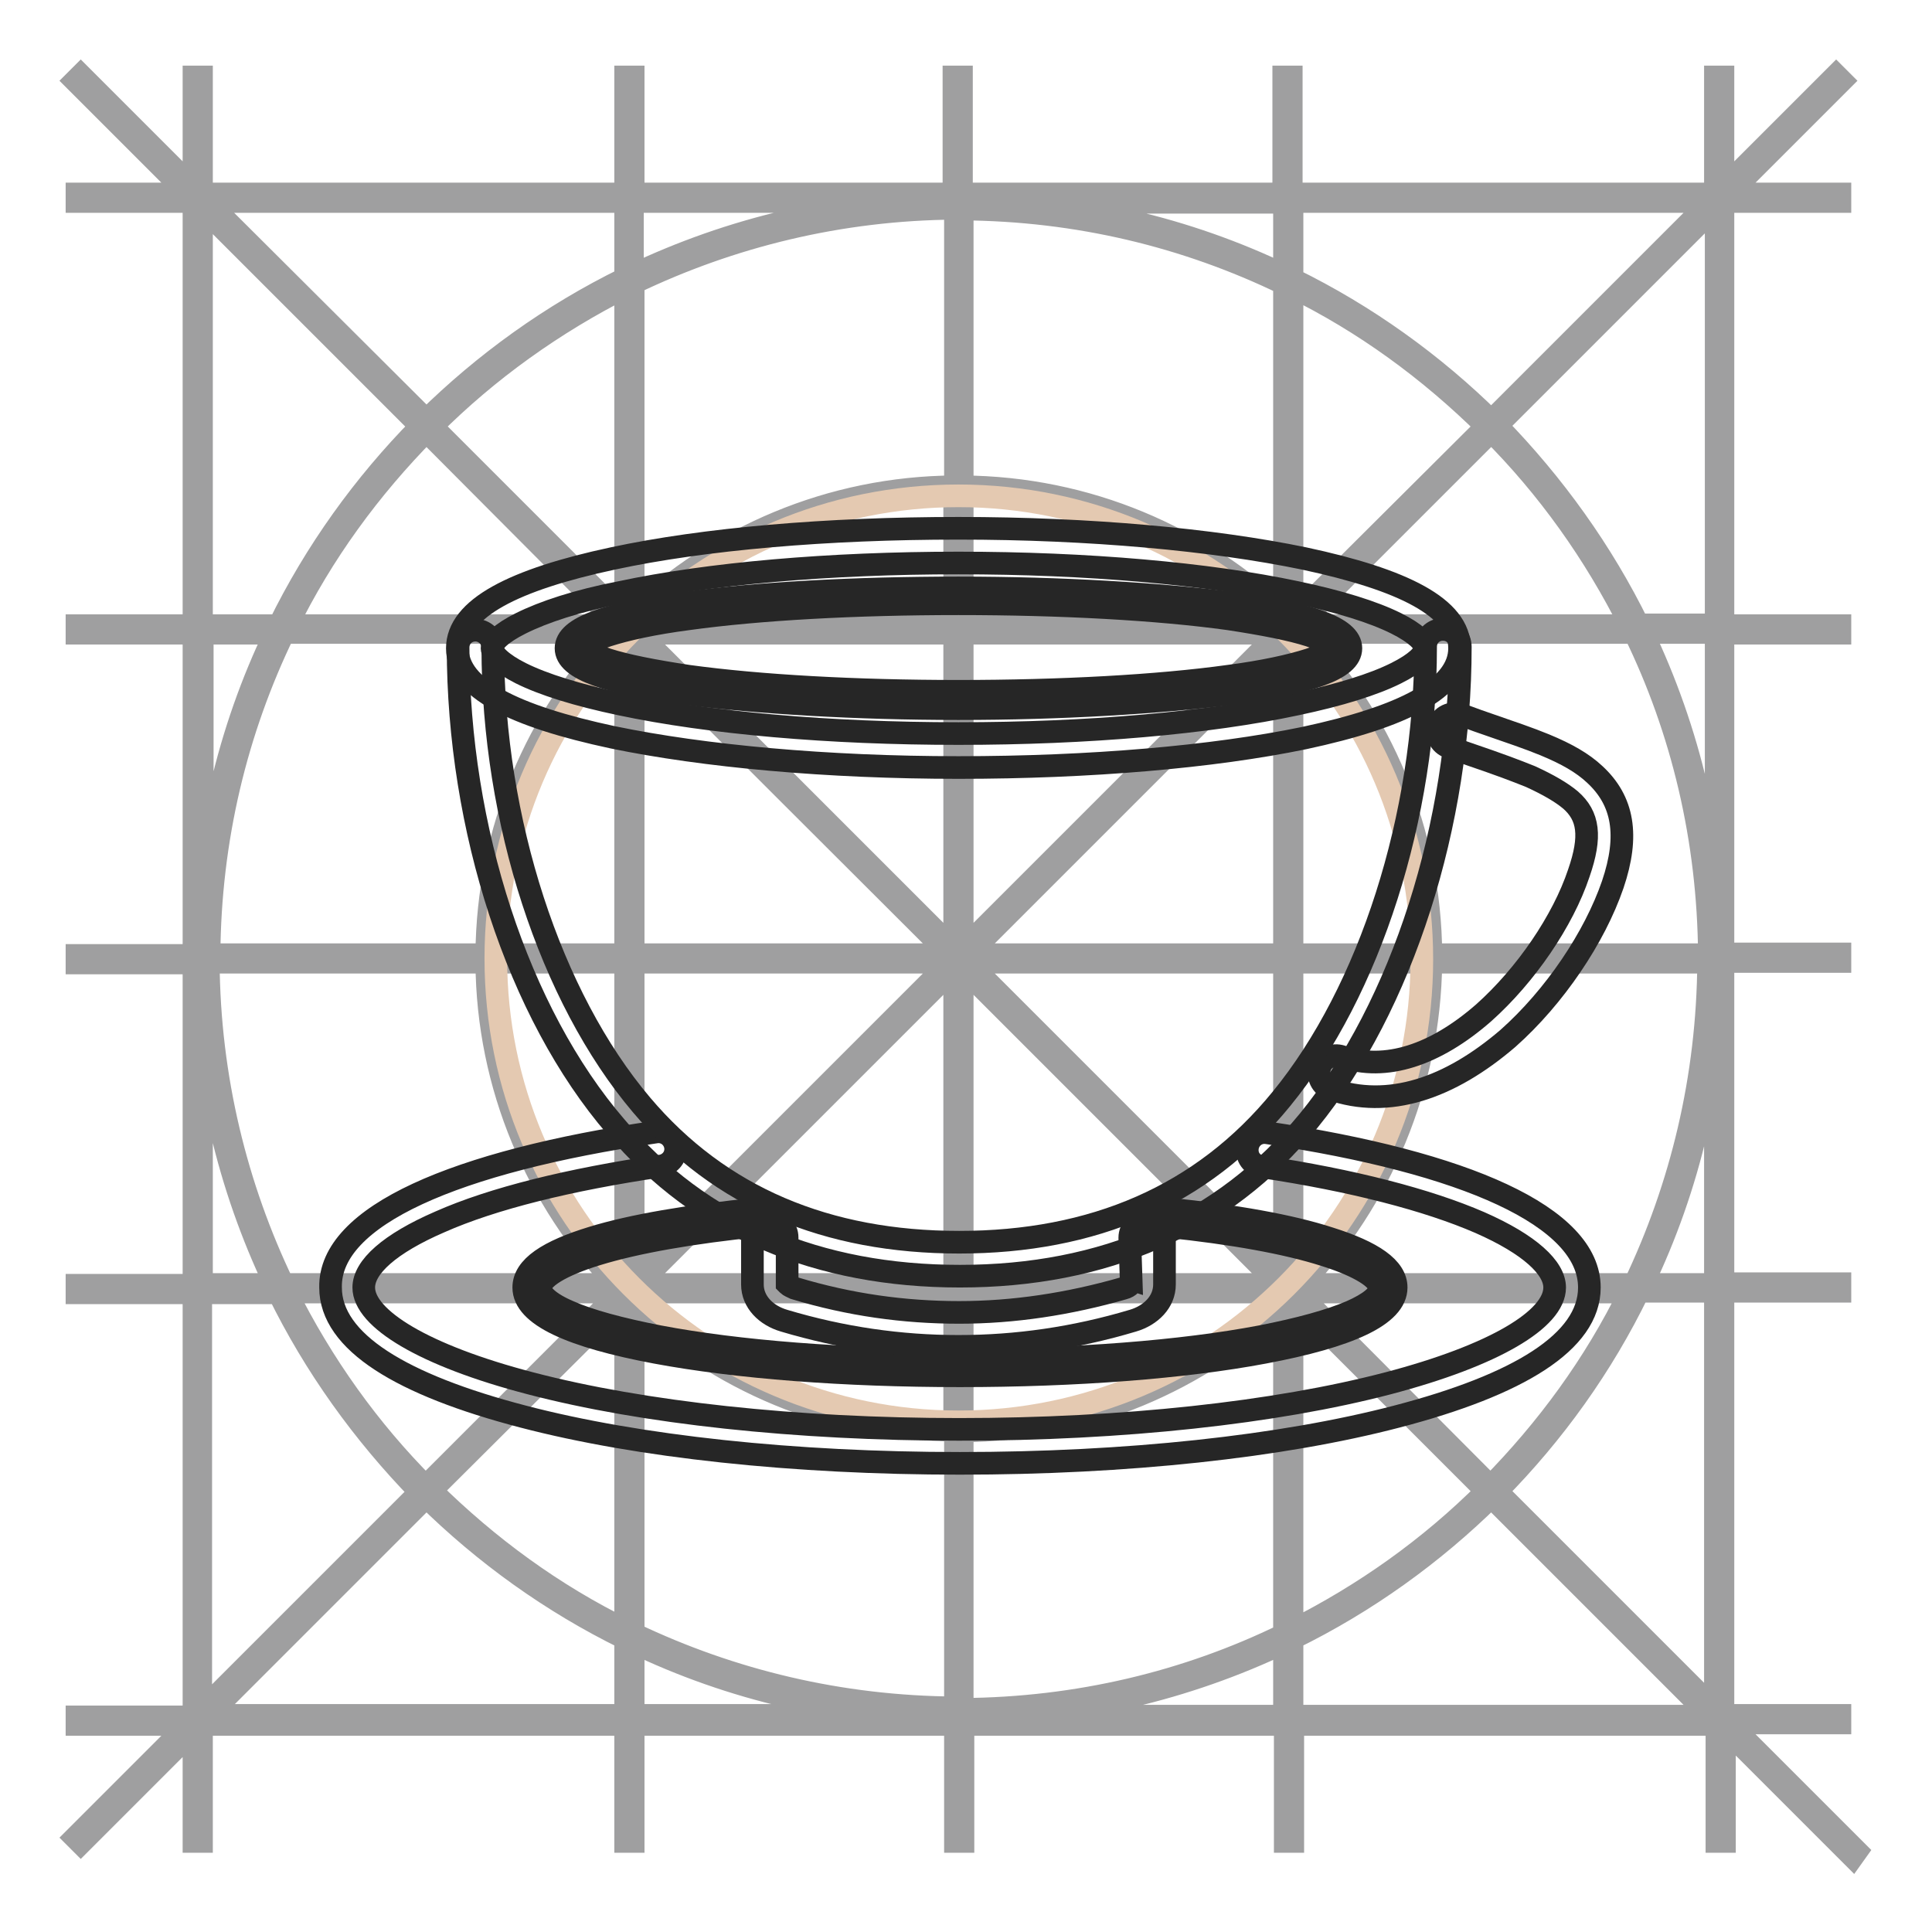 <?xml version="1.0" encoding="utf-8"?>
<!-- Svg Vector Icons : http://www.onlinewebfonts.com/icon -->
<!DOCTYPE svg PUBLIC "-//W3C//DTD SVG 1.1//EN" "http://www.w3.org/Graphics/SVG/1.1/DTD/svg11.dtd">
<svg version="1.1" xmlns="http://www.w3.org/2000/svg" xmlns:xlink="http://www.w3.org/1999/xlink" x="0px" y="0px" viewBox="0 0 256 256" enable-background="new 0 0 256 256" xml:space="preserve">
<g> <path stroke-width="3" fill-opacity="0" stroke="#9f9fa0"  d="M171.2,217.1c9.8-4.8,18.7-11.2,26.4-18.8l29.1,29.1h-55.5V217.1z M127.5,227.4c15.2-0.1,29.7-3.6,42.7-9.8 v9.8H127.5L127.5,227.4z M83.9,227.4v-9.8c12.9,6.2,27.4,9.7,42.7,9.7v0H83.9L83.9,227.4z M27.4,227.4l29.1-29.1 c7.7,7.6,16.6,14,26.4,18.8v10.2H27.4L27.4,227.4z M36.9,171.2c4.8,9.8,11.2,18.7,18.8,26.5l-29.1,29.1v-55.5H36.9z M26.7,127.5 c0.1,15.2,3.6,29.7,9.8,42.7h-9.8V127.5z M26.7,83.9h9.8c-6.2,12.9-9.7,27.4-9.7,42.7h0V83.9z M26.7,27.4l29.1,29.1 c-7.6,7.7-14,16.6-18.8,26.4H26.7V27.4L26.7,27.4z M82.9,36.9c-9.8,4.8-18.7,11.2-26.4,18.8L27.4,26.7h55.5V36.9z M126.5,26.7 c-15.2,0.1-29.7,3.6-42.7,9.8v-9.8H126.5z M170.2,26.7v9.8c-12.9-6.2-27.4-9.7-42.7-9.7v0H170.2L170.2,26.7z M226.7,26.7 l-29.1,29.1c-7.7-7.6-16.6-14-26.4-18.8V26.7H226.7L226.7,26.7z M217.1,82.9c-4.8-9.8-11.2-18.7-18.8-26.5l29.1-29.1v55.5H217.1z  M227.4,126.5c-0.1-15.2-3.6-29.7-9.8-42.7h9.8V126.5z M227.4,170.2h-9.8c6.2-12.9,9.7-27.4,9.7-42.7h0V170.2z M171.8,171.2h44.2 c-4.7,9.6-11,18.2-18.5,25.8L171.8,171.2z M171.2,171.8l25.8,25.8c-7.5,7.5-16.2,13.7-25.8,18.5V171.8z M127.5,189.6 c16.5-0.1,31.5-6.7,42.7-17.3v44.3c-12.9,6.3-27.4,9.8-42.7,9.9V189.6z M83.9,172.2c11.1,10.6,26.1,17.2,42.7,17.3v36.8 c-15.3-0.1-29.7-3.6-42.7-9.8V172.2L83.9,172.2z M82.9,171.8v44.2c-9.6-4.7-18.2-11-25.8-18.5L82.9,171.8z M82.2,171.2l-25.8,25.8 c-7.5-7.5-13.7-16.2-18.5-25.8H82.2L82.2,171.2z M64.5,127.5c0.1,16.5,6.7,31.5,17.3,42.7H37.5c-6.2-12.9-9.8-27.4-9.9-42.7H64.5z  M81.8,83.9C71.2,95,64.6,110,64.5,126.5H27.7c0.1-15.3,3.6-29.7,9.9-42.7H81.8L81.8,83.9z M82.2,82.9H38 c4.7-9.6,11-18.2,18.5-25.8L82.2,82.9z M82.9,82.2L57.2,56.5C64.7,49,73.4,42.8,82.9,38V82.2z M126.5,64.5 C110,64.6,95,71.2,83.9,81.8V37.5c12.9-6.2,27.4-9.8,42.7-9.9V64.5z M170.2,81.8c-11.1-10.6-26.1-17.2-42.7-17.3V27.7 c15.3,0.1,29.7,3.6,42.7,9.9V81.8z M171.2,82.2V38c9.6,4.7,18.2,11,25.8,18.5L171.2,82.2z M171.8,82.9l25.8-25.8 c7.5,7.5,13.7,16.2,18.5,25.8H171.8z M189.6,126.5c-0.1-16.5-6.7-31.5-17.3-42.7h44.3c6.3,12.9,9.8,27.4,9.9,42.7H189.6z  M189.6,127.5h36.8c-0.1,15.3-3.6,29.7-9.8,42.7h-44.3C182.9,159,189.4,144,189.6,127.5z M127.5,171.2h42.4 c-11,10.7-25.9,17.3-42.4,17.4V171.2z M126.5,171.2v17.4c-16.5-0.1-31.4-6.7-42.4-17.4H126.5z M82.9,127.5v42.4 c-10.7-11-17.3-25.9-17.4-42.4H82.9z M82.9,126.5H65.5c0.1-16.5,6.7-31.4,17.4-42.4V126.5z M126.5,82.9H84.1 c11-10.7,25.9-17.3,42.4-17.4V82.9z M127.5,82.9V65.5c16.5,0.1,31.4,6.7,42.4,17.4H127.5z M171.2,126.5V84.1 c10.7,11,17.3,25.9,17.4,42.4H171.2L171.2,126.5z M171.2,127.5h17.4c-0.1,16.5-6.7,31.4-17.4,42.4V127.5L171.2,127.5z M127.5,128.2 l42,42h-42V128.2z M126.5,128.2v42h-42L126.5,128.2z M125.9,127.5l-42,42v-42C83.9,127.5,125.9,127.5,125.9,127.5z M125.9,126.5 h-42v-42C83.9,84.6,125.9,126.5,125.9,126.5z M126.5,125.9l-42-42h42V125.9z M127.5,125.9v-42h42L127.5,125.9z M170.2,127.5v42 l-42-42H170.2z M128.2,126.5l42-42v42H128.2L128.2,126.5z M227.4,226.7l-29.1-29.1c7.6-7.7,14-16.6,18.8-26.5h10.2V226.7 L227.4,226.7z M246,245.3l-17-17h14.8v-1h-15.5v-56.2h15.5v-1h-15.5v-42.7h15.5v-1h-15.5V83.9h15.5v-1h-15.5V26.7h15.5v-1H229 l15-15l-0.7-0.7l-15,15V10.2h-1v15.5h-56.2V10.2h-1v15.5h-42.7V10.2h-1v15.5H83.9V10.2h-1v15.5H26.7V10.2h-1V25l-15-15L10,10.7 l15,15H10.2v1h15.5v56.2H10.2v1h15.5v42.7H10.2v1h15.5v42.7H10.2v1h15.5v56.2H10.2v1H25l-15,15l0.7,0.7l15-15v14.8h1v-15.5h56.2 v15.5h1v-15.5h42.7v15.5h1v-15.5h42.7v15.5h1v-15.5h56.2v15.5h1V229l17,17L246,245.3L246,245.3z"/> <path stroke-width="3" fill-opacity="0" stroke="#e4c9b1"  d="M65.7,127c0,33.9,27.4,61.4,61.3,61.4c33.9,0,61.4-27.4,61.4-61.3c0,0,0,0,0,0c0-33.9-27.5-61.4-61.4-61.4 C93.1,65.7,65.7,93.1,65.7,127z"/> <path stroke-width="3" fill-opacity="0" stroke="#262626"  d="M176.3,144.3c-1.2-0.4-1.8-1.7-1.4-2.9c0.4-1.2,1.7-1.8,2.9-1.4c5.8,2,12.4-0.2,18.8-5.8 c5.6-5,10.5-12.2,12.6-18.5c1.7-4.9,1.3-7.6-1.1-9.7c-1.2-1-2.9-2-5.3-3.1c-2-0.8-3.8-1.5-8.5-3.1c-1.1-0.4-1.6-0.5-2.3-0.8 c-1.2-0.4-1.8-1.7-1.4-2.9c0.4-1.2,1.7-1.8,2.9-1.4c0.7,0.2,1.2,0.4,2.3,0.8c4.9,1.7,6.7,2.3,8.9,3.2c2.9,1.2,5,2.4,6.6,3.9 c3.8,3.5,4.6,8.1,2.4,14.6c-2.4,7-7.7,14.9-13.9,20.4C192.1,144.2,184,147,176.3,144.3L176.3,144.3z M86.9,150 c1.3-0.2,2.4,0.7,2.6,1.9c0.2,1.3-0.7,2.4-1.9,2.6c-12.2,1.8-22.3,4.3-29.3,7.4c-6.7,2.9-10.1,6-10.1,8.7c0,4.1,7.9,9,22.1,12.7 c14.9,3.9,35.2,6.1,56.8,6.1c21.6,0,41.9-2.2,56.8-6.1c14.1-3.7,22.1-8.5,22.1-12.7c0-2.6-3.3-5.7-9.9-8.6 c-6.9-3-16.9-5.6-28.9-7.4c-1.3-0.2-2.1-1.3-1.9-2.6c0.2-1.2,1.3-2.1,2.6-1.9c26.2,3.9,42.7,11.1,42.7,20.5 c0,7.2-9.4,12.9-25.5,17.1c-15.3,4-35.9,6.2-57.9,6.2s-42.6-2.2-57.9-6.2c-16.1-4.2-25.5-9.9-25.5-17.1 C43.6,161.1,60.4,153.9,86.9,150z"/> <path stroke-width="3" fill-opacity="0" stroke="#262626"  d="M100.3,160.2c0.6-0.1,1.2,0.4,1.3,1c0.1,0.6-0.4,1.2-1,1.2c-8.9,0.9-16.3,2.2-21.5,3.8 c-4.9,1.5-7.5,3.2-7.5,4.5c0,0.8,1.2,2,3.8,3.1c2.7,1.2,6.8,2.3,11.9,3.3c10.5,2,24.7,3.1,39.9,3.1c15.2,0,29.4-1.1,39.9-3.1 c5.1-1,9.1-2.1,11.9-3.3c2.5-1.1,3.8-2.2,3.8-3.1c0-1.2-2.5-2.9-7.3-4.4c-5-1.6-12.2-2.9-20.9-3.8c-0.6-0.1-1.1-0.6-1-1.3 c0.1-0.6,0.6-1.1,1.3-1c8.7,0.9,16.1,2.2,21.3,3.9c5.7,1.8,8.8,3.9,8.8,6.5c0,3.7-6.3,6.5-17.5,8.6c-10.6,2-25,3.1-40.3,3.1 c-15.3,0-29.6-1.1-40.3-3.1c-11.2-2.1-17.5-4.9-17.5-8.6c0-2.7,3.2-4.8,9.1-6.6C83.7,162.4,91.3,161.1,100.3,160.2L100.3,160.2z"/> <path stroke-width="3" fill-opacity="0" stroke="#262626"  d="M149.7,164c0-1.2,1-2.3,2.3-2.3c1.2,0,2.3,1,2.3,2.3v6.2c0,2.3-1.8,4.1-4.2,4.8c-7.7,2.3-15.4,3.4-23.1,3.4 c-7.7,0-15.4-1.1-23.1-3.4c-2.4-0.7-4.2-2.5-4.2-4.8V164c0-1.2,1-2.3,2.3-2.3s2.3,1,2.3,2.3v6.1c0,0,0,0,0.1,0.1 c0.2,0.2,0.5,0.3,0.9,0.5c7.3,2.2,14.5,3.2,21.8,3.2c7.2,0,14.5-1.1,21.8-3.2c0.4-0.1,0.7-0.3,0.9-0.5c0,0,0-0.1,0.1-0.1L149.7,164 L149.7,164z"/> <path stroke-width="3" fill-opacity="0" stroke="#262626"  d="M60.7,85.8c0-1.3,1-2.3,2.3-2.3c1.2,0,2.3,1,2.3,2.3c0,22.9,7.6,46.3,19.7,60.6 c10.4,12.3,24.6,18.2,42.1,18.2c17.7,0,32.2-6.1,42.7-19c11.7-14.3,19.1-37.4,19.1-59.9c0-1.3,1-2.3,2.3-2.3c1.3,0,2.3,1,2.3,2.3 c0,23.5-7.7,47.6-20.1,62.8c-11.4,13.9-27.2,20.6-46.2,20.6c-18.7,0-34.3-6.4-45.6-19.8C68.6,134.2,60.7,109.7,60.7,85.8z"/> <path stroke-width="3" fill-opacity="0" stroke="#262626"  d="M127,101.7c-17.4,0-33.7-1.5-45.8-4c-13.1-2.8-20.6-6.5-20.6-11.8c0-5.3,7.5-9.1,20.6-11.9 c12.1-2.6,28.4-4,45.8-4c17.4,0,33.7,1.5,45.8,4c13.1,2.8,20.6,6.5,20.6,11.9c0,5.3-7.5,9.1-20.6,11.9 C160.7,100.3,144.4,101.7,127,101.7L127,101.7z M127,97.2c17.1,0,33.1-1.4,44.8-3.9c5.7-1.2,10.2-2.6,13.2-4.1 c2.6-1.3,3.8-2.5,3.8-3.3c0-0.8-1.2-2-3.8-3.3c-3-1.5-7.5-2.9-13.2-4.1c-11.8-2.5-27.8-3.9-44.8-3.9c-17.1,0-33.1,1.4-44.8,3.9 C76.5,79.6,72,81.1,69,82.6c-2.6,1.3-3.8,2.5-3.8,3.3c0,0.7,1.2,2,3.8,3.3c3,1.5,7.5,2.9,13.2,4.1C94,95.8,109.9,97.2,127,97.2z"/> <path stroke-width="3" fill-opacity="0" stroke="#d9a26f"  d="M76.2,85.8c0,3.8,22.7,6.9,50.8,6.9c28.1,0,50.8-3.1,50.8-6.9c0-3.8-22.7-6.9-50.8-6.9 C99,78.9,76.2,82,76.2,85.8z"/> <path stroke-width="3" fill-opacity="0" stroke="#262626"  d="M127,93.9c-13.7,0-26.6-0.8-36.1-2c-10.3-1.4-15.9-3.2-15.9-6s5.5-4.6,15.9-6c9.5-1.3,22.4-2,36.1-2 s26.6,0.8,36.1,2c10.3,1.4,15.9,3.2,15.9,6s-5.5,4.6-15.9,6C153.6,93.1,140.7,93.9,127,93.9z M127,91.6c13.6,0,26.4-0.7,35.8-2 c4.6-0.6,8.2-1.4,10.7-2.2c1.2-0.4,2.1-0.8,2.7-1.2c0.3-0.2,0.4-0.3,0.5-0.4c0,0,0,0,0,0c-0.1-0.1-0.3-0.3-0.5-0.4 c-0.6-0.4-1.5-0.8-2.7-1.2c-2.5-0.8-6.1-1.5-10.7-2.2c-9.4-1.3-22.2-2-35.8-2s-26.4,0.7-35.8,2c-4.6,0.6-8.2,1.4-10.7,2.2 c-1.2,0.4-2.1,0.8-2.7,1.2c-0.3,0.2-0.4,0.3-0.5,0.4c0,0,0,0,0,0c0.1,0.1,0.3,0.3,0.5,0.4c0.6,0.4,1.5,0.8,2.7,1.2 c2.5,0.8,6.1,1.5,10.7,2.2C100.7,90.9,113.4,91.6,127,91.6z"/></g>
</svg>